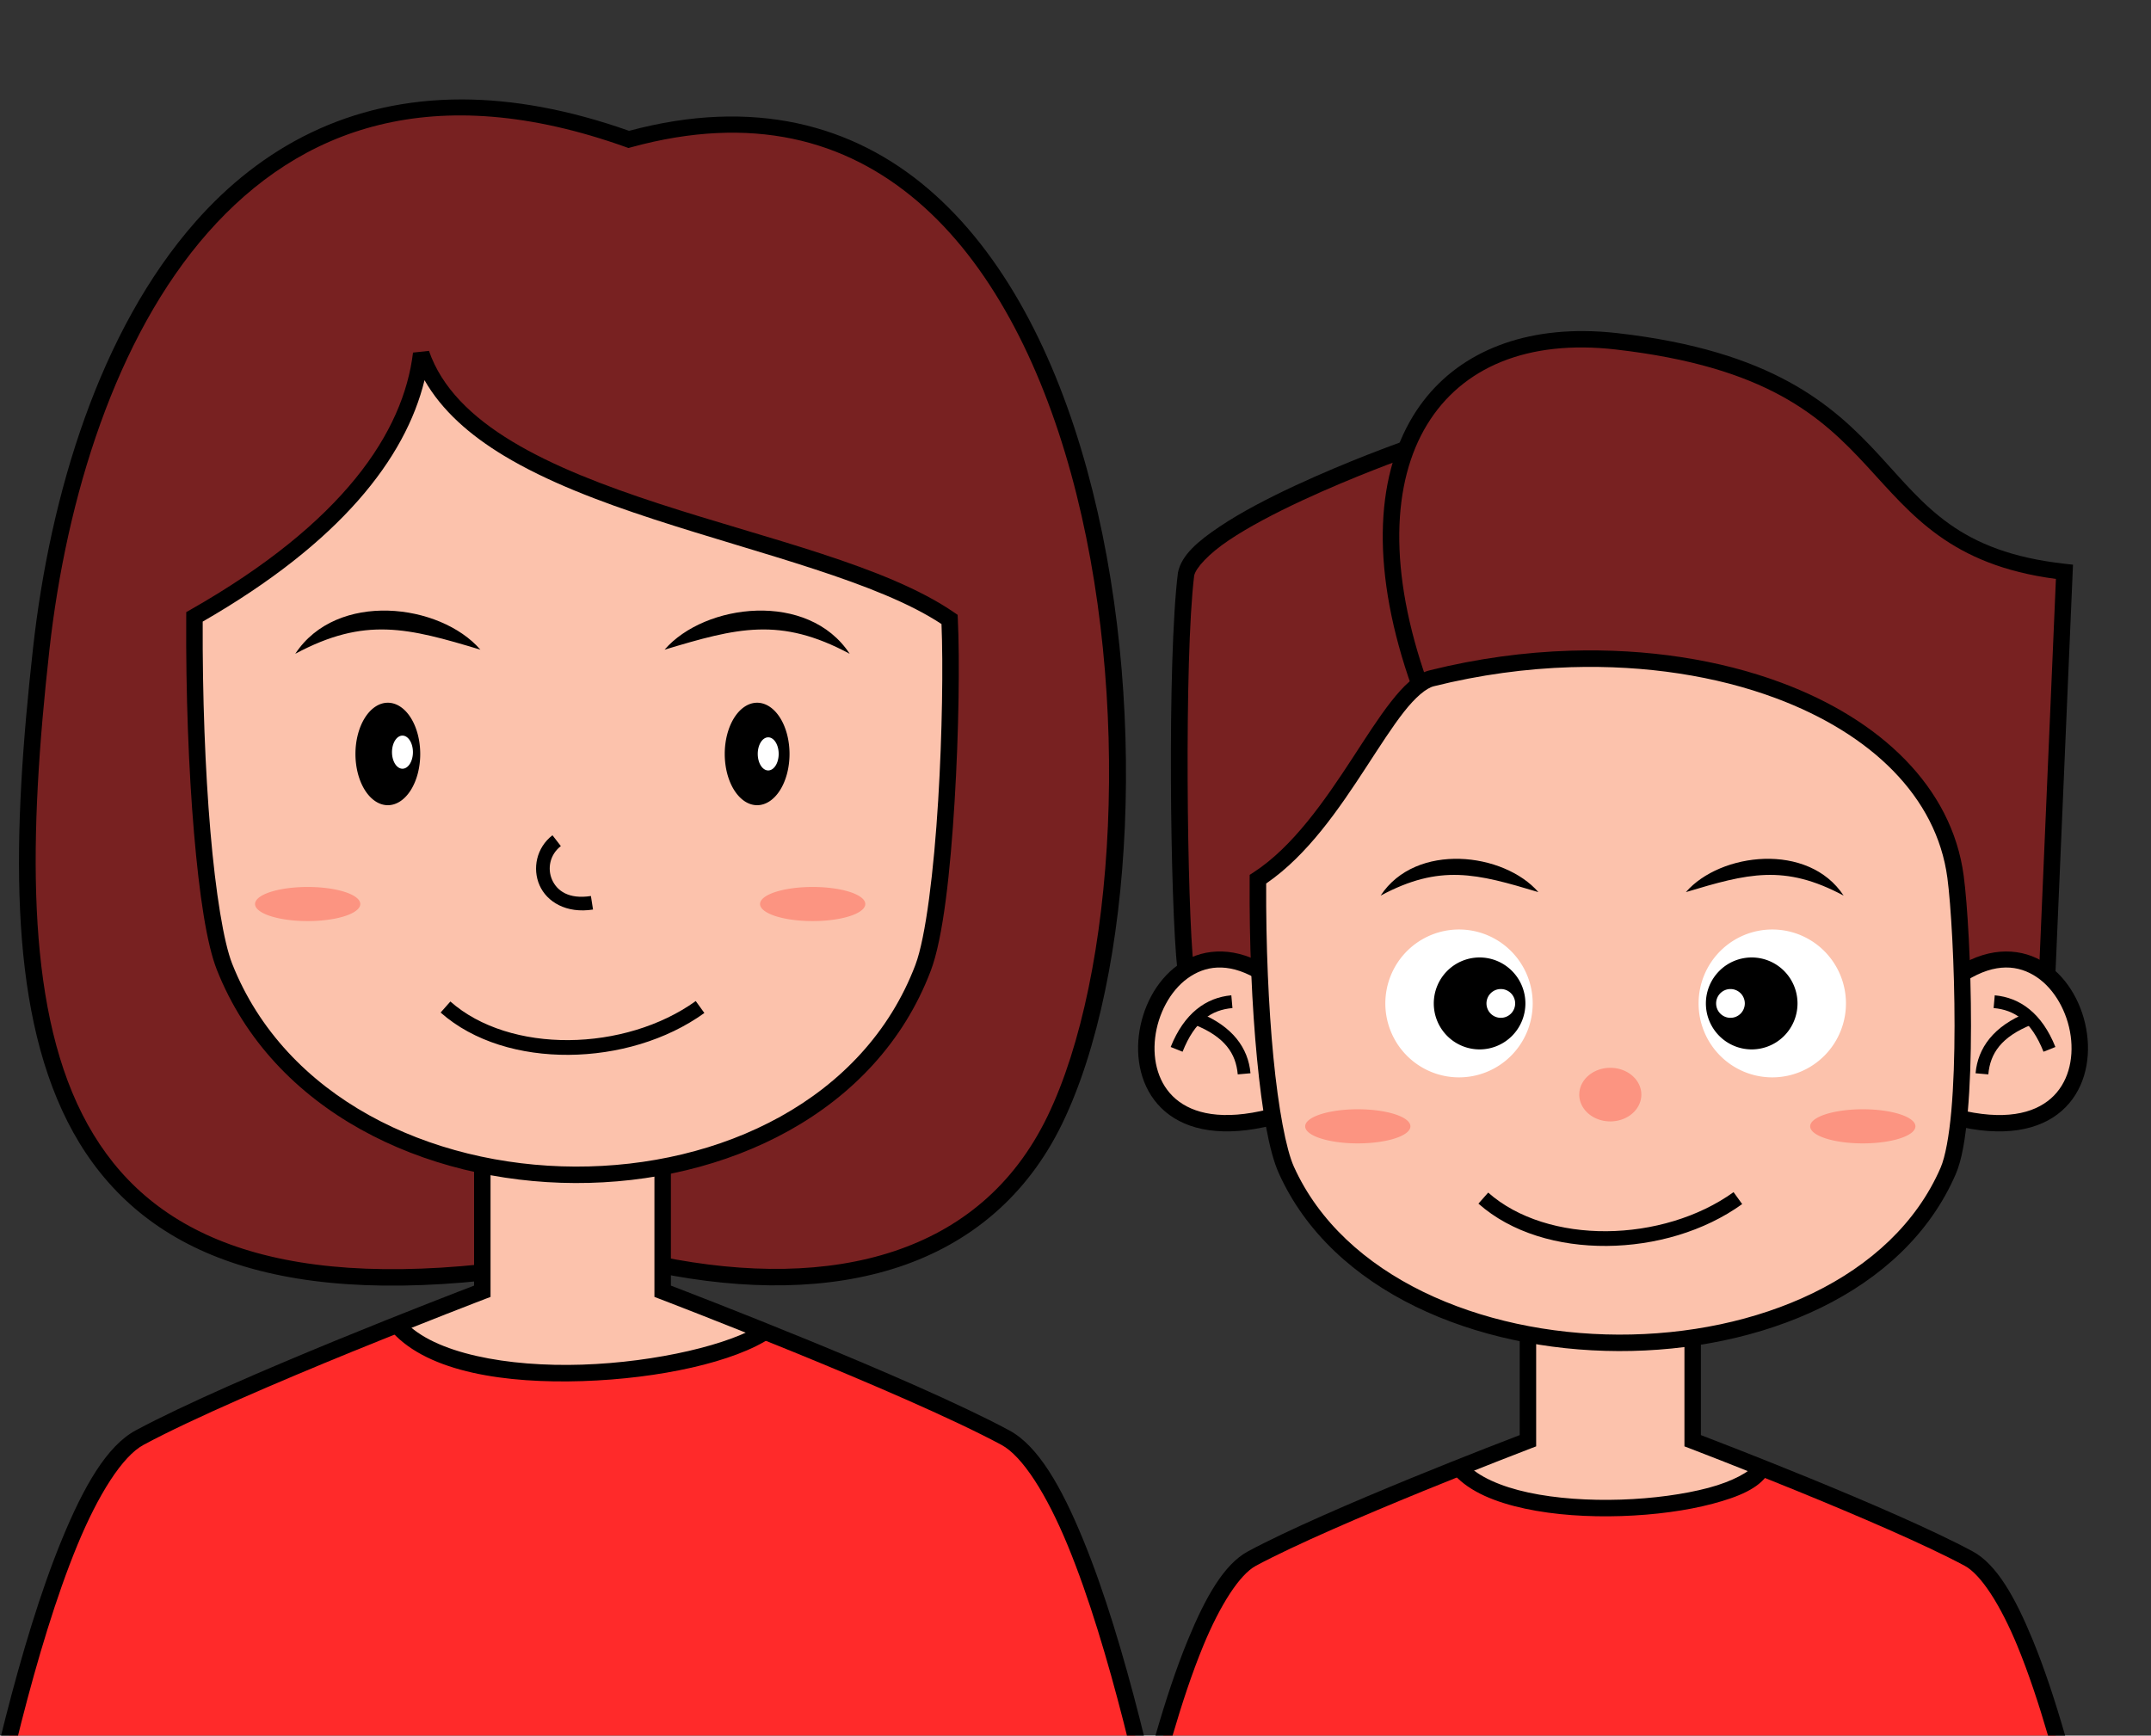 <?xml version="1.0" encoding="UTF-8"?>
<!DOCTYPE svg PUBLIC '-//W3C//DTD SVG 1.0//EN'
          'http://www.w3.org/TR/2001/REC-SVG-20010904/DTD/svg10.dtd'>
<svg height="795.0" preserveAspectRatio="xMidYMid meet" version="1.0" viewBox="50.8 108.9 985.1 795.0" width="985.1" xmlns="http://www.w3.org/2000/svg" xmlns:xlink="http://www.w3.org/1999/xlink" zoomAndPan="magnify"
><rect x="50.8" y="108.9" width="985.1" height="795.0" fill="#333333" stroke="none"/><g
  ><g id="change1_1"
    ><path d="m -710.034,849.04 c 80.091,16.225 149.712,-0.93 181.373,-66.312 63.802,-131.755 30.539,-511.085 -195.143,-449.117 -178.534,-63.826 -253.504,93.441 -269.075,233.344 -18.919,169.984 -7.581,307.623 202.529,285.609 z" fill="#782121" transform="translate(1062.567 -160.867)"
    /></g
    ><g id="change2_1"
    ><path color="#000" d="m -800.072,315.315 c -51.672,-0.103 -92.08,21.872 -122.21,56.08 -43.825,49.757 -66.502,124.686 -74.344,195.145 -9.481,85.185 -11.667,162.638 15.761,216.92 13.714,27.141 35.032,48.368 66.134,61.156 31.102,12.788 71.836,17.243 124.772,11.696 l -0.784,-7.495 c -52.119,5.461 -91.595,0.966 -121.121,-11.174 -29.526,-12.14 -49.255,-31.819 -62.274,-57.584 -26.038,-51.53 -24.435,-127.889 -14.997,-212.687 7.729,-69.445 30.324,-143.1 72.509,-190.996 42.186,-47.896 103.366,-70.744 191.551,-39.218 l 1.121,0.4 1.146,-0.315 c 55.451,-15.226 98.213,-3.45 131.229,24.737 33.016,28.187 56.122,73.231 70.269,124.543 28.294,102.624 20.426,230.191 -10.745,294.56 -15.415,31.832 -39.783,51.671 -70.322,61.826 -30.539,10.155 -67.327,10.454 -106.91,2.435 l -1.497,7.386 c 40.507,8.206 78.576,8.041 110.785,-2.67 32.21,-10.711 58.482,-32.144 74.728,-65.693 32.631,-67.385 40.034,-195.36 11.227,-299.847 -14.404,-52.244 -37.942,-98.647 -72.642,-128.273 -34.468,-29.427 -80.123,-41.831 -136.977,-26.553 -27.788,-9.811 -53.239,-14.337 -76.409,-14.383 z" style="-inkscape-stroke:none" transform="translate(1062.567 -160.867)"
    /></g
    ><g id="change3_1"
    ><path d="m -205.93,940.56 -136.682,0.783 -58.354,23.499 c 0,0 -39.36,18.603 -44.647,23.498 -5.287,4.895 -16.645,29.765 -16.645,29.765 l -16.786,46.647 h 408.708 c -4.269,-14.228 -13.546,-44.585 -17.123,-51.739 -4.7,-9.399 -18.995,-28.589 -18.995,-28.589 l -39.36,-18.799 z" fill="#ff2a2a" transform="translate(1062.567 -160.867)"
    /></g
    ><g id="change4_1"
    ><path d="m -576.874,553.445 c 1.765,36.771 -1.639,131.993 -12.163,159.678 -48.345,127.178 -269.93,125.707 -319.903,-0.518 -8.516,-21.509 -14.195,-90.055 -13.776,-160.255 70.76,-40.202 99.286,-82.697 103.84,-120.634 24.845,71.952 182.047,80.452 242.002,121.729 z" fill="#fcc2ac" paint-order="fill markers stroke" transform="translate(1062.567 -160.867)"
    /></g
    ><g id="change3_2"
    ><path d="m -830.987,877.017 -43.961,17.036 -29.471,13.022 -34.171,17.134 c 0,0 -8.42,2.742 -15.764,7.344 -7.343,4.602 -12.434,15.567 -12.434,15.567 l -12.532,27.219 -19.68,58.55 -8.607,31.863 h 515.749 l -6.039,-26.576 -14.393,-44.255 -14.295,-34.269 c 0,0 -12.924,-22.421 -17.722,-27.121 -4.798,-4.7 -18.211,-9.791 -18.211,-9.791 l -33.877,-15.666 -38.478,-16.449 -28.688,-13.218 z" fill="#ff2a2a" transform="translate(1062.567 -160.867)"
    /></g
    ><g id="change4_2"
    ><path d="m -791.343,802.821 1.108,58.432 -41.817,15.231 c 0,0 8.585,8.308 23.539,13.847 14.954,5.539 27.97,8.308 42.924,8.031 14.954,-0.277 25.755,1.939 47.909,-2.215 22.154,-4.154 31.016,-4.154 39.324,-8.031 8.308,-3.877 16.893,-8.585 16.893,-8.585 l -46.801,-18 0.277,-58.986 c 0,0 -15.785,5.539 -31.57,5.539 -15.785,0 -51.786,-5.262 -51.786,-5.262 z" fill="#fcc2ac" transform="translate(1062.567 -160.867)"
    /></g
    ><g id="change4_3"
    ><path d="m -311.915,881.227 c 0,0 23.694,1.958 35.248,2.546 11.553,0.587 41.318,-1.567 41.318,-1.567 l -1.371,45.626 33.094,14.295 c 0,0 -5.287,7.441 -23.89,11.945 -18.603,4.504 -44.843,7.833 -59.138,6.462 -14.295,-1.371 -37.597,-5.287 -43.276,-7.833 -5.679,-2.546 -13.707,-11.553 -13.707,-11.553 l 31.723,-12.337 z" fill="#fcc2ac" transform="translate(1062.567 -160.867)"
    /></g
    ><g id="change2_2"
    ><path color="#000" d="m -315.784,867.918 v 59.195 c -4.195,1.601 -87.633,33.489 -124.388,53.22 -11.097,5.957 -19.561,21.152 -27.541,40.507 -5.423,13.152 -10.398,28.318 -14.884,43.912 h 7.842 c 4.279,-14.679 8.981,-28.842 14.009,-41.038 7.748,-18.791 16.716,-32.755 24.139,-36.74 36.396,-19.539 125.936,-53.78 125.936,-53.78 l 2.425,-0.925 v -64.351 z" style="-inkscape-stroke:none" transform="translate(1062.567 -160.867)"
    /></g
    ><g id="change2_3"
    ><path color="#000" d="m -240.339,871.73 v 60.539 l 2.425,0.925 c 0,0 89.54,34.242 125.936,53.78 7.423,3.985 16.39,17.948 24.138,36.74 5.029,12.196 9.73,26.359 14.009,41.038 h 7.844 c -4.486,-15.594 -9.462,-30.76 -14.885,-43.912 -7.98,-19.354 -16.444,-34.549 -27.541,-40.507 -36.755,-19.731 -120.193,-51.619 -124.388,-53.22 v -55.384 z" style="-inkscape-stroke:none" transform="translate(1062.567 -160.867)"
    /></g
    ><g id="change2_4"
    ><path color="#000" d="m -340.161,940.231 -5.558,5.088 c 7.186,7.85 18.84,12.573 32.381,15.482 13.541,2.909 29.072,3.892 44.2,3.395 15.128,-0.497 29.828,-2.474 41.726,-5.638 11.898,-3.164 21.162,-7.017 25.403,-13.78 l -6.383,-4.004 c -1.913,3.051 -9.801,7.536 -20.956,10.501 -11.155,2.966 -25.41,4.908 -40.037,5.389 -14.627,0.481 -29.653,-0.5 -42.372,-3.232 -12.718,-2.732 -23.024,-7.325 -28.404,-13.202 z" style="-inkscape-stroke:none" transform="translate(1062.567 -160.867)"
    /></g
    ><g id="change1_2"
    ><path d="m -469.134,713.468 c 0,0 6.491,-3.894 14.496,-4.111 8.005,-0.216 20.553,4.327 20.553,4.327 l -2.164,-41.107 c 0,0 4.111,-1.731 15.794,-13.63 11.683,-11.899 28.559,-33.535 36.347,-46.083 7.789,-12.548 17.957,-27.044 22.501,-29.64 4.543,-2.596 28.311,-7.072 28.311,-7.072 0,0 30.138,-5.813 43.753,-5.507 13.616,0.306 51.403,3.978 51.403,3.978 l 27.843,6.578 29.985,11.474 c 0,0 27.537,15.145 36.563,24.783 9.026,9.638 24.019,30.903 25.854,39.164 1.836,8.261 4.437,43.141 4.437,43.141 v 14.381 c 0,0 9.179,-6.119 18.664,-5.049 9.485,1.071 22.183,6.884 22.183,6.884 l 0.281,-36.937 1.371,-47.682 3.525,-60.802 1.175,-39.164 c 0,0 -17.232,-0.881 -25.946,-3.916 -8.714,-3.035 -35.345,-18.701 -35.345,-18.701 l -12.239,-13.414 -30.842,-30.94 c 0,0 -25.261,-17.134 -28.688,-19.778 -3.427,-2.644 -37.989,-13.609 -40.828,-13.805 -2.839,-0.196 -40.731,-6.266 -40.731,-6.266 0,0 -24.575,-3.035 -42.297,5.777 -17.722,8.812 -25.261,13.12 -31.331,21.442 -6.07,8.322 -14.197,25.163 -14.197,25.163 l -10.427,1.958 -20.904,8.567 -23.107,10.721 -27.513,14.295 c 0,0 -11.553,8.322 -15.372,14.784 -3.818,6.462 -5.483,38.381 -5.483,38.381 l -0.49,41.22 1.273,49.542 -0.196,38.185 z" fill="#782121" transform="translate(1062.567 -160.867)"
    /></g
    ><g id="change4_4"
    ><path d="m -113.123,715.705 c 57.088,-35.533 86.457,88.45 -3.349,65.753 l 2.402,-35.341 z" fill="#fcc2ac" transform="translate(1062.567 -160.867)"
    /></g
    ><g id="change4_5"
    ><path d="m -116.189,671.35 c 3.374,25.328 6.597,111.773 -3.374,134.773 -45.803,105.658 -255.733,104.436 -303.078,-0.43 -8.068,-17.87 -13.448,-74.816 -13.051,-133.138 38.04,-24.617 59.154,-86.999 79.662,-92.112 114.15,-28.46 229.469,13.046 239.841,90.907 z" fill="#fcc2ac" paint-order="fill markers stroke" transform="translate(1062.567 -160.867)"
    /></g
    ><g id="change2_5"
    ><path color="#000" d="m -286.41,421.414 c -35.17,-0.207 -62.817,13.644 -78.225,38.924 -17.609,28.891 -19.173,71.794 -0.533,124.275 l 7.1,-2.523 c -18.161,-51.133 -16.106,-91.62 -0.131,-117.831 15.975,-26.211 45.93,-39.057 86.449,-34.401 69.315,7.966 94.045,30.691 115.071,53.517 20.507,22.262 38.137,45.195 86.467,51.57 l -7.707,179.424 7.529,0.323 7.999,-186.273 -3.501,-0.386 c -49.154,-5.436 -63.868,-26.555 -85.246,-49.762 -21.378,-23.207 -48.986,-47.766 -119.753,-55.898 -5.318,-0.611 -10.496,-0.928 -15.52,-0.958 z" style="-inkscape-stroke:none" transform="translate(1062.567 -160.867)"
    /></g
    ><g id="change2_6"
    ><path color="#000" d="m -370.55,472.43 c 0,0 -23.798,8.454 -48.248,19.849 -12.225,5.697 -24.619,12.122 -34.428,18.715 -9.809,6.593 -17.453,12.97 -19.058,20.999 l -0.029,0.139 -0.016,0.139 c -4.931,39.941 -3.487,151.961 -0.239,181.62 l 7.491,-0.819 c -3.037,-27.733 -4.455,-141.465 0.208,-179.651 0.743,-3.53 6.641,-9.986 15.847,-16.174 9.244,-6.213 21.385,-12.534 33.408,-18.137 24.046,-11.206 47.589,-19.577 47.589,-19.577 z" style="-inkscape-stroke:none" transform="translate(1062.567 -160.867)"
    /></g
    ><g id="change2_7"
    ><path color="#000" d="m -815.314,430.486 -7.303,0.78 c -4.373,36.419 -31.815,77.953 -101.961,117.806 l -1.894,1.077 -0.012,2.178 c -0.21,35.209 1.106,69.987 3.55,98.729 2.444,28.742 5.833,51.173 10.489,62.935 25.687,64.88 95.191,97.414 164.053,97.667 68.861,0.253 138.022,-31.817 162.876,-97.197 5.724,-15.058 8.975,-45.552 10.928,-77.541 1.954,-31.988 2.372,-64.999 1.477,-83.656 l -0.09,-1.865 -1.538,-1.058 c -31.145,-21.443 -85.462,-33.635 -135.134,-49.84 -24.836,-8.102 -48.461,-17.145 -67.194,-28.442 -18.733,-11.298 -32.429,-24.722 -38.247,-41.573 z m -2.03,13.427 c 7.921,13.882 20.729,25.156 36.386,34.599 19.603,11.822 43.685,20.977 68.749,29.153 49.302,16.083 102.471,28.665 131.623,47.944 0.767,18.429 0.357,50.091 -1.522,80.852 -1.938,31.737 -5.652,62.695 -10.452,75.322 -23.492,61.797 -89.294,92.584 -155.804,92.34 -66.51,-0.244 -132.786,-31.561 -157.073,-92.906 -3.859,-9.748 -7.567,-32.343 -9.987,-60.801 -2.371,-27.88 -3.658,-61.664 -3.513,-95.927 63.006,-36.237 92.858,-74.723 101.593,-110.577 z" paint-order="fill markers stroke" style="-inkscape-stroke:none" transform="translate(1062.567 -160.867)"
    /></g
    ><g id="change2_8"
    ><path color="#000" d="m -758.758,652.355 c -7.331,5.68 -9.275,15.257 -5.92,22.89 3.355,7.633 12.245,13.062 24.504,11.137 l -0.972,-6.2 c -10.161,1.596 -15.56,-2.393 -17.788,-7.462 -2.228,-5.069 -1.05,-11.478 4.02,-15.406 z" style="-inkscape-stroke:none" transform="translate(1062.567 -160.867)"
    /></g
    ><g id="change2_9"
    ><path color="#000" d="m -693.132,728.296 c -16.031,11.55 -37.403,17.746 -58.141,17.898 -20.738,0.152 -40.732,-5.74 -54.233,-17.688 l -4.471,5.052 c 15.134,13.392 36.717,19.543 58.754,19.381 22.037,-0.162 44.64,-6.636 62.037,-19.171 z" style="-inkscape-stroke:none" transform="translate(1062.567 -160.867)"
    /></g
    ><g id="change2_10"
    ><path d="m -819.313,615.117 a 14.834,23.469 0 0 1 -14.834,23.469 14.834,23.469 0 0 1 -14.834,-23.469 14.834,23.469 0 0 1 14.834,-23.468 14.834,23.469 0 0 1 14.834,23.468 z" paint-order="fill markers stroke" transform="translate(1062.567 -160.867)"
    /></g
    ><g id="change2_11"
    ><path d="m -650.187,615.117 a 14.834,23.469 0 0 1 -14.834,23.469 14.834,23.469 0 0 1 -14.834,-23.469 14.834,23.469 0 0 1 14.834,-23.468 14.834,23.469 0 0 1 14.834,23.468 z" paint-order="fill markers stroke" transform="translate(1062.567 -160.867)"
    /></g
    ><g id="change5_1"
    ><path d="m -822.659,614.293 a 4.793,7.584 0 0 1 -4.793,7.584 4.793,7.584 0 0 1 -4.793,-7.584 4.793,7.584 0 0 1 4.793,-7.583 4.793,7.584 0 0 1 4.793,7.583 z" fill="#fff" paint-order="fill markers stroke" transform="translate(1062.567 -160.867)"
    /></g
    ><g id="change5_2"
    ><path d="m -655.153,615.082 a 4.793,7.584 0 0 1 -4.793,7.584 4.793,7.584 0 0 1 -4.793,-7.584 4.793,7.584 0 0 1 4.793,-7.583 4.793,7.584 0 0 1 4.793,7.583 z" fill="#fff" paint-order="fill markers stroke" transform="translate(1062.567 -160.867)"
    /></g
    ><g id="change2_12"
    ><path color="#000" d="m -794.65,802.268 v 56.376 c -7.005,2.677 -109.859,42.09 -154.922,66.281 -13.334,7.158 -23.902,25.875 -33.782,49.838 -9.88,23.962 -18.614,53.346 -25.909,81.934 -0.688,2.697 -1.351,5.377 -2.014,8.055 h 7.766 c 0.514,-2.063 1.019,-4.119 1.548,-6.192 7.245,-28.389 15.926,-57.523 25.574,-80.923 9.648,-23.4 20.721,-40.885 30.381,-46.071 45.346,-24.343 156.47,-66.823 156.47,-66.823 l 2.425,-0.925 v -61.55 z" style="-inkscape-stroke:none" transform="translate(1062.567 -160.867)"
    /></g
    ><g id="change2_13"
    ><path color="#000" d="m -712.054,804.76 v 59.058 l 2.425,0.925 c 0,0 111.123,42.48 156.468,66.823 9.66,5.186 20.732,22.672 30.38,46.071 9.648,23.4 18.33,52.534 25.575,80.923 0.529,2.073 1.034,4.129 1.548,6.192 h 7.768 c -0.662,-2.678 -1.325,-5.358 -2.013,-8.055 -7.296,-28.588 -16.03,-57.972 -25.91,-81.934 -9.88,-23.962 -20.45,-42.679 -33.784,-49.838 -45.064,-24.192 -147.915,-63.606 -154.92,-66.283 v -53.882 z" style="-inkscape-stroke:none" transform="translate(1062.567 -160.867)"
    /></g
    ><g id="change2_14"
    ><path color="#000" d="m -826.5,874.947 -5.558,5.088 c 16.835,18.39 52.111,23.483 87.145,22.339 35.034,-1.144 69.686,-8.691 86.518,-20.11 l -4.23,-6.236 c -13.952,9.465 -48.481,17.701 -82.533,18.813 -34.052,1.112 -67.767,-5.065 -81.342,-19.894 z" style="-inkscape-stroke:none" transform="translate(1062.567 -160.867)"
    /></g
    ><g id="change2_15"
    ><path color="#000" d="m -93.204,705.589 c -6.852,0.057 -14.295,2.177 -21.91,6.917 l 3.981,6.398 c 13.314,-8.287 23.85,-7.112 32.105,-1.591 8.255,5.521 14.087,16.066 15.582,26.968 1.495,10.902 -1.236,21.779 -9.072,28.649 -7.835,6.87 -21.323,10.362 -43.031,4.876 l -1.847,7.307 c 23.194,5.862 39.714,2.367 49.846,-6.516 10.132,-8.883 13.327,-22.523 11.57,-35.339 -1.757,-12.815 -8.357,-25.186 -18.858,-32.209 -5.251,-3.511 -11.513,-5.516 -18.366,-5.458 z" style="-inkscape-stroke:none" transform="translate(1062.567 -160.867)"
    /></g
    ><g id="change2_16"
    ><path color="#000" d="m -98.227,725.671 -0.517,5.838 c 9.583,0.85 17.197,5.854 22.848,20.002 l 5.444,-2.173 c -6.192,-15.502 -16.255,-22.645 -27.774,-23.667 z" style="-inkscape-stroke:none" transform="translate(1062.567 -160.867)"
    /></g
    ><g id="change2_17"
    ><path color="#000" d="m -83.342,733.599 c -15.502,6.192 -22.643,16.253 -23.665,27.772 l 5.838,0.519 c 0.85,-9.583 5.852,-17.199 20,-22.85 z" style="-inkscape-stroke:none" transform="translate(1062.567 -160.867)"
    /></g
    ><g id="change5_3"
    ><path d="m -309.834,729.388 a 33.744,33.866 0 0 1 -33.744,33.866 33.744,33.866 0 0 1 -33.743,-33.866 33.744,33.866 0 0 1 33.743,-33.866 33.744,33.866 0 0 1 33.744,33.866 z" fill="#fff" paint-order="fill markers stroke" transform="translate(1062.567 -160.867)"
    /></g
    ><g id="change2_18"
    ><path d="m -355.134,729.388 a 20.98,21.056 0 0 0 20.98,21.056 20.98,21.056 0 0 0 20.98,-21.056 20.98,21.056 0 0 0 -20.98,-21.056 20.98,21.056 0 0 0 -20.98,21.056 z" paint-order="fill markers stroke" transform="translate(1062.567 -160.867)"
    /></g
    ><g id="change5_4"
    ><path d="m -317.863,729.388 a 6.568,6.592 0 0 1 -6.568,6.592 6.568,6.592 0 0 1 -6.568,-6.592 6.568,6.592 0 0 1 6.568,-6.592 6.568,6.592 0 0 1 6.568,6.592 z" fill="#fff" paint-order="fill markers stroke" transform="translate(1062.567 -160.867)"
    /></g
    ><g id="change2_19"
    ><path color="#000" d="m -379.485,680.005 c 16.182,-24.641 56.524,-19.738 72.255,-1.607 -28.28,-8.506 -45.048,-12.976 -72.255,1.607 z" style="-inkscape-stroke:none" transform="translate(1062.567 -160.867)"
    /></g
    ><g id="change6_1"
    ><path d="m -365.832,785.681 a 24.1,7.816 0 0 1 -24.1,7.816 24.1,7.816 0 0 1 -24.1,-7.816 24.1,7.816 0 0 1 24.1,-7.816 24.1,7.816 0 0 1 24.1,7.816 z" fill="#fc9481" paint-order="fill markers stroke" transform="translate(1062.567 -160.867)"
    /></g
    ><g id="change6_2"
    ><path d="m -134.553,785.681 a 24.1,7.816 0 0 1 -24.1,7.816 24.1,7.816 0 0 1 -24.1,-7.816 24.1,7.816 0 0 1 24.1,-7.816 24.1,7.816 0 0 1 24.1,7.816 z" fill="#fc9481" paint-order="fill markers stroke" transform="translate(1062.567 -160.867)"
    /></g
    ><g id="change2_20"
    ><path color="#000" d="m -167.424,680.005 c -16.182,-24.641 -56.524,-19.738 -72.255,-1.607 28.28,-8.506 45.048,-12.976 72.255,1.607 z" style="-inkscape-stroke:none" transform="translate(1062.567 -160.867)"
    /></g
    ><g id="change5_5"
    ><path d="m -233.857,729.388 a 33.744,33.866 0 0 0 33.744,33.866 33.744,33.866 0 0 0 33.744,-33.866 33.744,33.866 0 0 0 -33.744,-33.866 33.744,33.866 0 0 0 -33.744,33.866 z" fill="#fff" paint-order="fill markers stroke" transform="translate(1062.567 -160.867)"
    /></g
    ><g id="change2_21"
    ><path d="m -188.556,729.388 a 20.98,21.056 0 0 1 -20.98,21.056 20.98,21.056 0 0 1 -20.98,-21.056 20.98,21.056 0 0 1 20.98,-21.056 20.98,21.056 0 0 1 20.98,21.056 z" paint-order="fill markers stroke" transform="translate(1062.567 -160.867)"
    /></g
    ><g id="change5_6"
    ><path d="m -225.828,729.388 a 6.568,6.592 0 0 0 6.568,6.592 6.568,6.592 0 0 0 6.568,-6.592 6.568,6.592 0 0 0 -6.568,-6.592 6.568,6.592 0 0 0 -6.568,6.592 z" fill="#fff" paint-order="fill markers stroke" transform="translate(1062.567 -160.867)"
    /></g
    ><g id="change6_3"
    ><path d="m -260.077,771.151 a 14.215,12.277 0 0 1 -14.215,12.277 14.215,12.277 0 0 1 -14.215,-12.277 14.215,12.277 0 0 1 14.215,-12.277 14.215,12.277 0 0 1 14.215,12.277 z" fill="#fc9481" paint-order="fill markers stroke" transform="translate(1062.567 -160.867)"
    /></g
    ><g id="change2_22"
    ><path color="#000" d="m -217.841,815.825 c -16.031,11.55 -37.403,17.746 -58.141,17.898 -20.738,0.152 -40.732,-5.74 -54.233,-17.688 l -4.471,5.052 c 15.134,13.392 36.717,19.543 58.754,19.381 22.037,-0.162 44.638,-6.636 62.035,-19.171 z" style="-inkscape-stroke:none" transform="translate(1062.567 -160.867)"
    /></g
    ><g id="change4_6"
    ><path d="m -435.018,714.483 c -55.721,-31.334 -83.31,89.396 5.409,66.974 l -2.974,-36.41 z" fill="#fcc2ac" transform="translate(1062.567 -160.867)"
    /></g
    ><g id="change2_23"
    ><path color="#000" d="m -454.591,705.616 c -6.67,0.293 -12.734,2.554 -17.78,6.218 -10.092,7.328 -16.35,19.667 -17.849,32.352 -1.499,12.685 1.891,26.074 12.06,34.728 10.169,8.654 26.561,11.987 49.474,6.195 l -1.847,-7.307 c -21.446,5.42 -34.874,2.07 -42.743,-4.627 -7.869,-6.697 -10.735,-17.327 -9.462,-28.105 1.274,-10.778 6.815,-21.344 14.795,-27.139 7.98,-5.795 18.164,-7.425 31.078,-0.163 l 3.693,-6.569 c -7.474,-4.203 -14.75,-5.876 -21.42,-5.583 z" style="-inkscape-stroke:none" transform="translate(1062.567 -160.867)"
    /></g
    ><g id="change2_24"
    ><path color="#000" d="m -447.854,725.669 c -11.519,1.021 -21.583,8.165 -27.774,23.667 l 5.444,2.173 c 5.651,-14.148 13.264,-19.15 22.848,-20 z" style="-inkscape-stroke:none" transform="translate(1062.567 -160.867)"
    /></g
    ><g id="change2_25"
    ><path color="#000" d="m -462.739,733.597 -2.173,5.442 c 14.148,5.651 19.15,13.266 20,22.85 l 5.838,-0.519 c -1.021,-11.519 -8.163,-21.581 -23.665,-27.772 z" style="-inkscape-stroke:none" transform="translate(1062.567 -160.867)"
    /></g
    ><g id="change2_26"
    ><path color="#000" d="m -292.515,567.816 c -21.053,0.65 -42.759,3.569 -64.427,8.972 -6.725,1.677 -12.158,7.228 -17.802,14.417 -5.644,7.19 -11.416,16.289 -17.7,25.922 -12.567,19.266 -27.229,40.574 -45.297,52.266 l -1.706,1.103 -0.014,2.035 c -0.199,29.285 1.049,58.205 3.368,82.126 2.32,23.922 5.495,42.57 10.017,52.587 24.53,54.332 90.382,81.169 155.539,81.379 65.157,0.21 130.691,-26.24 154.43,-81.001 2.865,-6.608 4.443,-16.459 5.505,-28.363 1.062,-11.904 1.488,-25.745 1.497,-39.647 0.019,-27.804 -1.61,-55.695 -3.35,-68.759 -5.416,-40.655 -38.185,-71.491 -83.424,-88.357 -28.274,-10.541 -61.55,-15.764 -96.638,-14.681 z m 0.237,7.554 c 34.198,-1.045 66.55,4.04 93.77,14.189 43.551,16.237 73.628,45.084 78.584,82.29 1.634,12.263 3.304,40.257 3.285,67.758 -0.009,13.75 -0.436,27.418 -1.469,38.983 -1.032,11.565 -2.792,21.144 -4.913,26.036 -22.064,50.896 -84.395,76.665 -147.491,76.462 -63.095,-0.203 -125.88,-26.41 -148.696,-76.944 -3.546,-7.853 -7.096,-26.614 -9.384,-50.213 -2.238,-23.083 -3.433,-51.094 -3.301,-79.479 19.076,-13.066 33.514,-34.433 45.76,-53.206 6.314,-9.679 12.045,-18.672 17.316,-25.387 5.271,-6.714 10.169,-10.878 13.698,-11.758 21.138,-5.27 42.321,-8.104 62.839,-8.73 z" paint-order="fill markers stroke" style="-inkscape-stroke:none" transform="translate(1062.567 -160.867)"
    /></g
    ><g id="change2_27"
    ><path color="#000" d="m -876.54,569.232 c 18.989,-28.915 66.328,-23.162 84.787,-1.885 -33.185,-9.982 -52.861,-15.227 -84.787,1.885 z" style="-inkscape-stroke:none" transform="translate(1062.567 -160.867)"
    /></g
    ><g id="change6_4"
    ><path d="m -846.765,683.855 a 24.1,7.816 0 0 1 -24.1,7.816 24.1,7.816 0 0 1 -24.1,-7.816 24.1,7.816 0 0 1 24.1,-7.816 24.1,7.816 0 0 1 24.1,7.816 z" fill="#fc9481" paint-order="fill markers stroke" transform="translate(1062.567 -160.867)"
    /></g
    ><g id="change6_5"
    ><path d="m -615.487,683.855 a 24.1,7.816 0 0 1 -24.1,7.816 24.1,7.816 0 0 1 -24.1,-7.816 24.1,7.816 0 0 1 24.1,-7.816 24.1,7.816 0 0 1 24.1,7.816 z" fill="#fc9481" paint-order="fill markers stroke" transform="translate(1062.567 -160.867)"
    /></g
    ><g id="change2_28"
    ><path color="#000" d="m -622.627,569.232 c -18.989,-28.915 -66.328,-23.162 -84.787,-1.885 33.185,-9.982 52.861,-15.227 84.787,1.885 z" style="-inkscape-stroke:none" transform="translate(1062.567 -160.867)"
    /></g
  ></g
></svg
>
